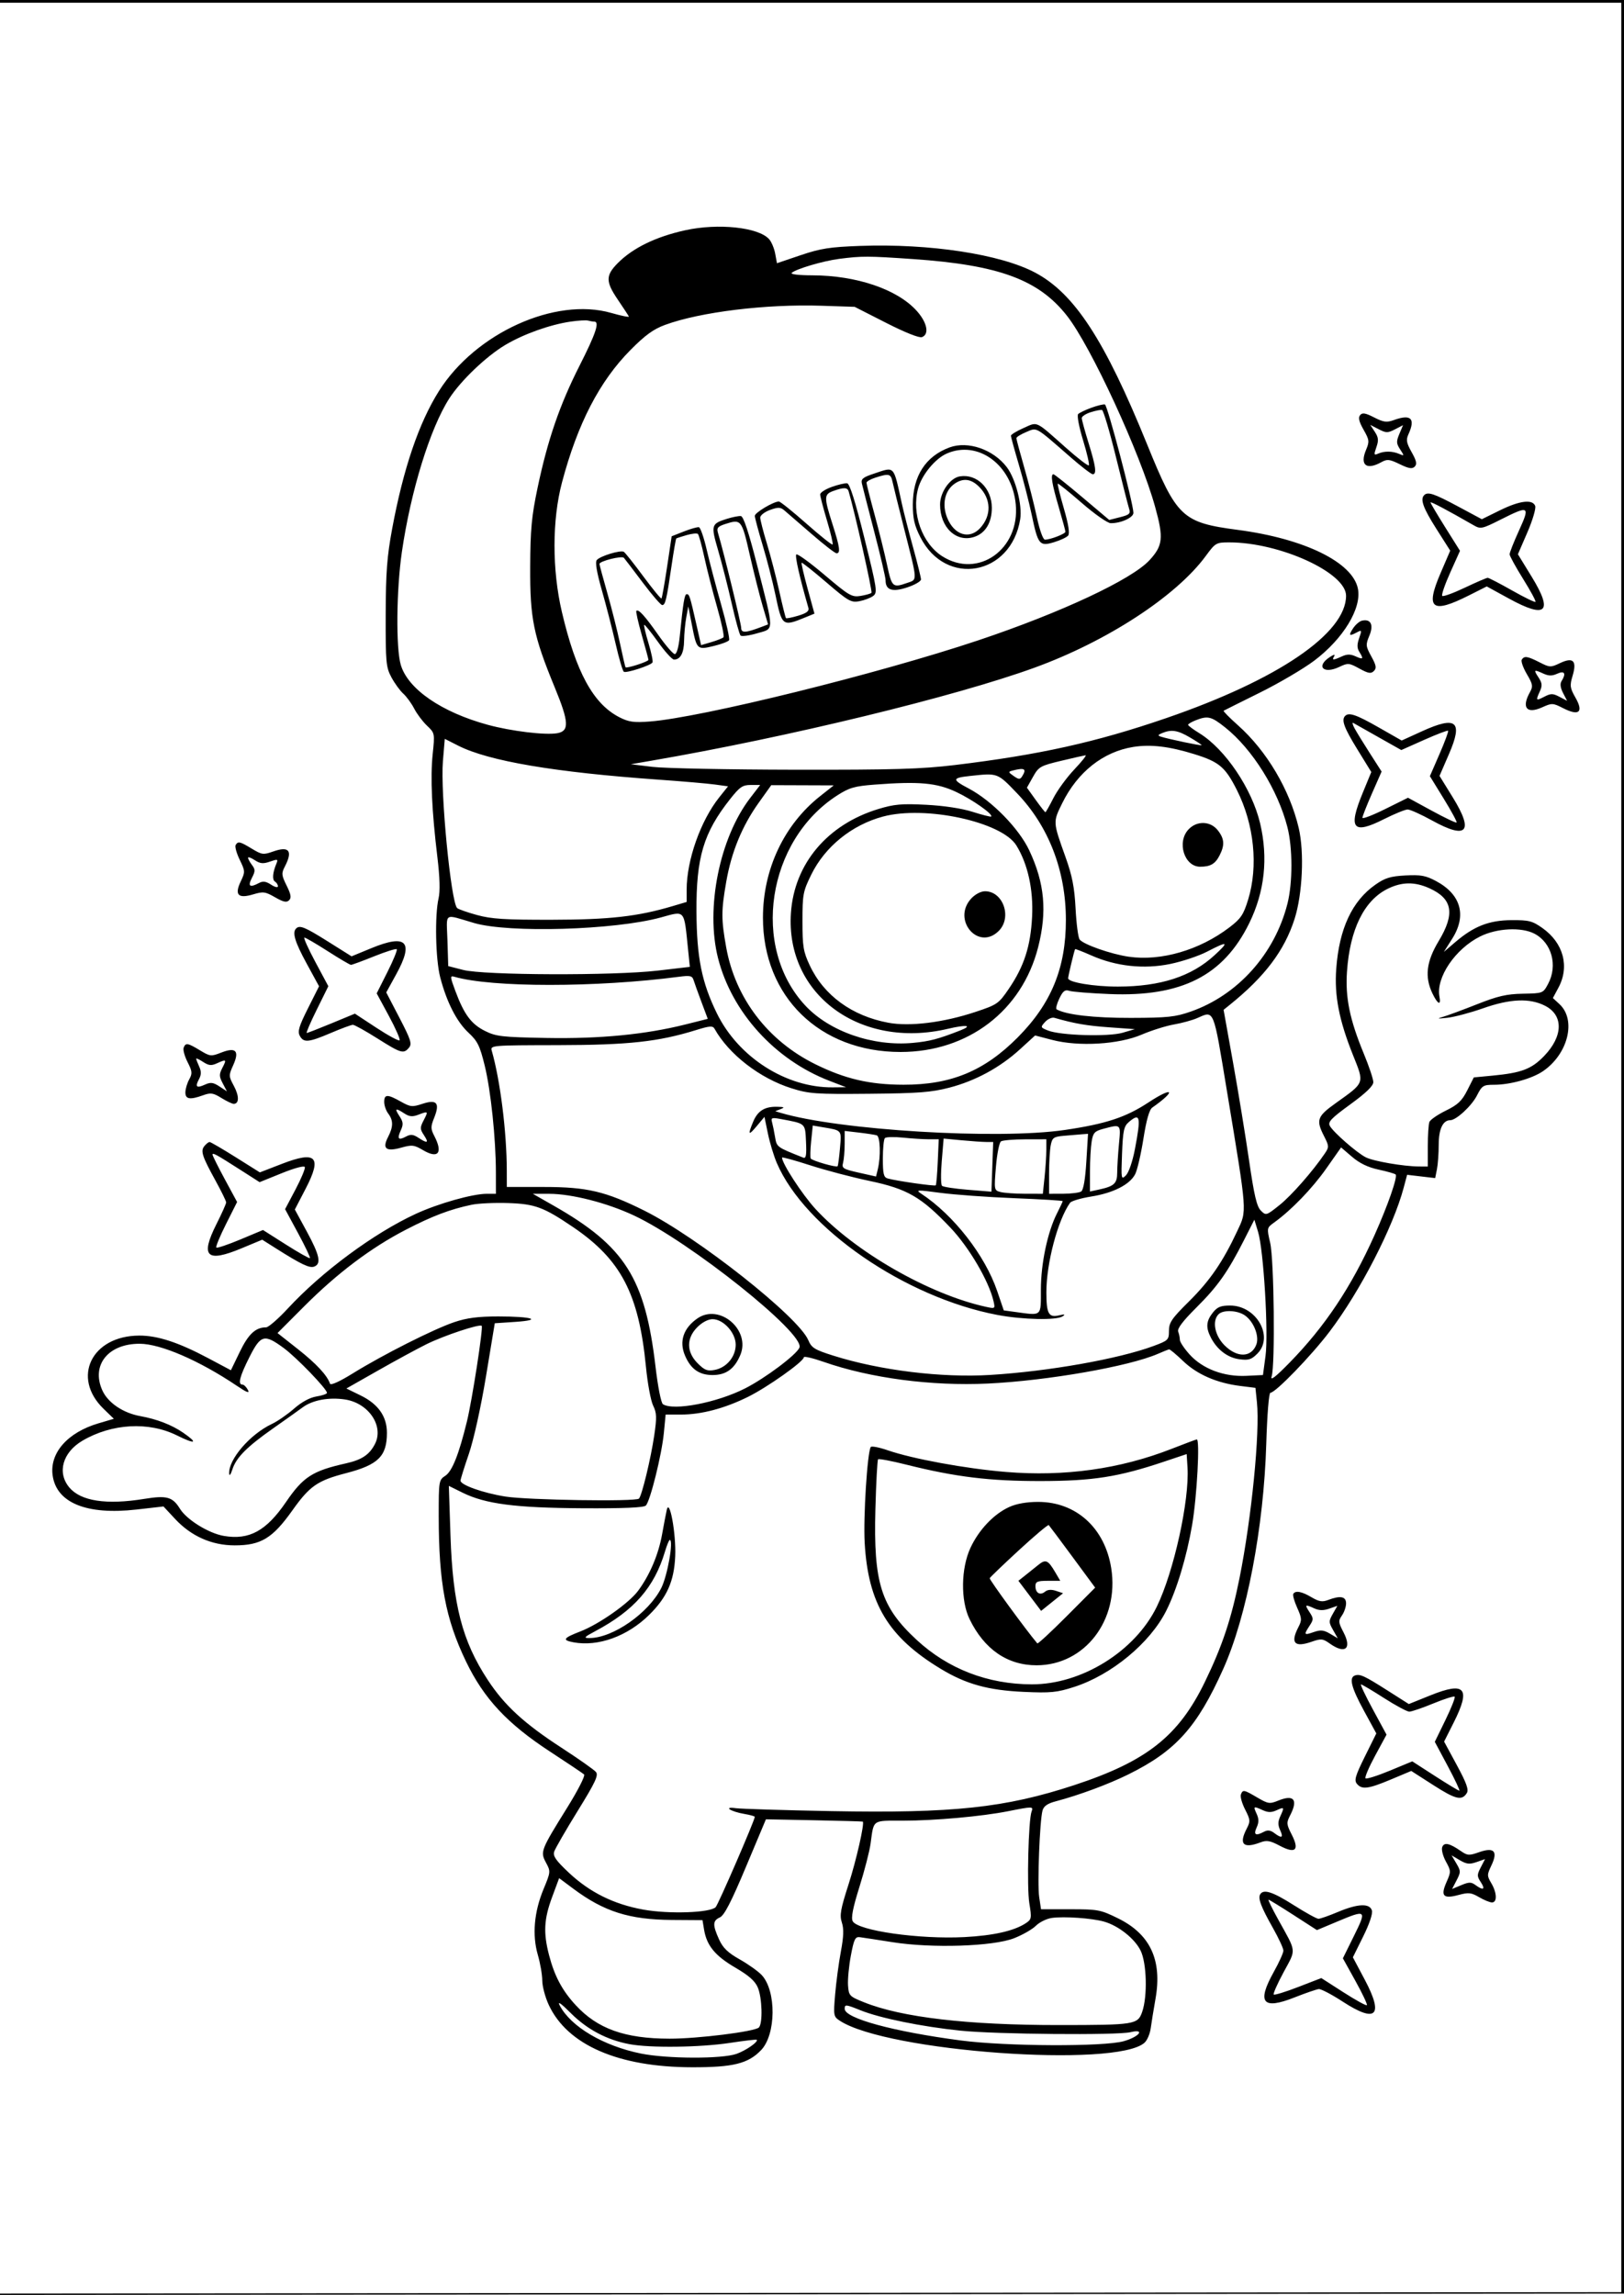 <svg xmlns="http://www.w3.org/2000/svg" width="596" height="842" viewBox="0 0 596 842" version="1.1">
	<path d="M 0 421.002 L 0 842.003 298.250 841.752 L 596.500 841.500 596.751 420.750 L 597.002 0 298.501 0 L 0 0 0 421.002 M -0 421.250 L -0 841.500 297.500 841.247 L 595 840.993 595 420.997 L 595 1 297.500 1 L 0 1 -0 421.250 M 251.500 84.476 C 240.710 86.845, 232.265 90.952, 226.730 96.524 C 222.256 101.028, 222.239 103.296, 226.632 109.786 C 228.760 112.929, 230.632 115.782, 230.793 116.128 C 230.953 116.473, 228.028 115.880, 224.293 114.810 C 203.772 108.936, 174.541 122.177, 161.121 143.426 C 153.732 155.126, 148.025 171.905, 143.920 194 C 142.029 204.179, 141.589 210.028, 141.549 225.500 C 141.504 243.066, 141.662 244.802, 143.644 248.500 C 144.823 250.700, 146.783 253.400, 148 254.500 C 149.217 255.600, 151.024 258.075, 152.015 260 C 153.006 261.925, 155.117 264.735, 156.706 266.244 C 159.575 268.967, 159.590 269.044, 158.789 276.744 C 157.906 285.233, 158.469 297.465, 160.530 314.584 C 161.412 321.909, 161.556 326.995, 160.956 329.584 C 159.511 335.814, 159.841 351.967, 161.547 358.540 C 163.907 367.632, 167.580 374.841, 171.902 378.862 C 175.275 382, 176.099 383.669, 177.894 391 C 180.138 400.166, 181.978 417.788, 181.991 430.250 L 182 438 178.660 438 C 173.416 438, 160.823 441.559, 152.562 445.376 C 137.191 452.478, 118.170 466.538, 105.673 480.036 C 102.127 483.866, 98.521 487, 97.660 487 C 93.803 487, 91.170 489.448, 88.018 495.963 L 84.739 502.741 76.518 498.368 C 65.516 492.515, 57.841 489.995, 51.093 490.022 C 33.621 490.091, 26.164 505.398, 38.005 516.889 L 41.781 520.553 36.114 522.224 C 24.839 525.547, 18.207 533.049, 19.305 541.238 C 20.666 551.384, 31.756 555.929, 50.070 553.847 L 59.996 552.718 64.257 557.293 C 70.169 563.642, 77.680 566.978, 86.093 566.990 C 95.733 567.005, 100.012 564.417, 107.294 554.167 C 113.674 545.187, 116.518 543.216, 127.016 540.496 C 138.808 537.440, 142 534.288, 142 525.698 C 142 519.667, 138.802 515.135, 132.311 511.968 L 127.122 509.436 138.811 502.798 C 145.240 499.146, 153.200 494.825, 156.500 493.194 C 162.958 490.003, 176 485.666, 176.783 486.449 C 177.395 487.061, 173.295 513.602, 171.368 521.500 C 168.427 533.555, 165.944 539.807, 163.445 541.444 C 161.055 543.010, 161 543.344, 161.008 556.273 C 161.022 580.791, 163.490 593.935, 171.017 609.577 C 177.580 623.214, 186.160 632.412, 201.905 642.689 C 208.282 646.851, 213.891 650.613, 214.369 651.047 C 214.847 651.482, 212.066 656.937, 208.189 663.169 C 198.414 678.885, 198.218 679.392, 200.381 683.409 C 202.111 686.621, 202.094 686.806, 199.485 693.092 C 196.006 701.475, 195.265 709.960, 197.377 717.226 C 198.270 720.296, 199.004 724.539, 199.010 726.654 C 199.015 728.769, 200.084 732.787, 201.386 735.581 C 208.242 750.307, 226.909 758.430, 254 758.477 C 269.091 758.503, 274.576 757.139, 279.327 752.180 C 284.821 746.446, 284.959 730.485, 279.564 724.664 C 278.282 723.281, 274.651 720.691, 271.494 718.910 C 267.115 716.439, 265.315 714.702, 263.899 711.585 C 261.477 706.251, 261.534 704.684, 264.195 703.487 C 265.804 702.763, 268.349 697.834, 273.739 685 L 281.089 667.500 298.794 667.847 C 308.532 668.038, 316.566 668.263, 316.648 668.347 C 317.323 669.048, 314.252 682.558, 311.416 691.360 C 308.473 700.494, 308.082 702.719, 308.957 705.368 C 309.718 707.674, 309.620 710.524, 308.594 716.009 C 307.823 720.129, 306.880 727.174, 306.499 731.664 C 305.832 739.537, 305.892 739.883, 308.207 741.400 C 325.534 752.753, 409.706 758.816, 420.049 749.456 C 421.013 748.583, 422.028 746.211, 422.304 744.184 C 422.580 742.158, 423.376 737.259, 424.073 733.299 C 426.562 719.151, 422.131 709.651, 410.332 703.843 C 403.910 700.681, 402.960 700.500, 392.795 700.500 L 382.048 700.500 381.379 696.043 C 380.666 691.286, 381.564 668, 382.605 664.258 C 383.046 662.676, 384.447 661.694, 387.365 660.925 C 395.949 658.662, 406.762 654.656, 414.150 651.001 C 431.500 642.417, 439.348 633.688, 448.924 612.328 C 457.552 593.083, 463.782 560.498, 464.713 529.750 C 465.042 518.873, 465.682 511, 466.237 511 C 468.105 511, 481.289 497.368, 487.999 488.500 C 499.224 473.665, 511.283 450.238, 515.144 435.765 L 516.407 431.030 521.554 431.635 L 526.702 432.240 527.351 428.995 C 527.708 427.210, 528 423.138, 528 419.946 C 528 414.261, 529.541 411, 532.227 411 C 534.418 411, 540.075 405.773, 542.030 401.942 C 543.896 398.284, 544.348 398, 548.302 398 C 554.206 398, 562.269 395.759, 566.299 392.997 C 575.493 386.697, 578.564 374.207, 572.337 368.437 L 569.900 366.178 571.950 362.354 C 576.096 354.619, 573.778 345.970, 566.100 340.528 C 562.363 337.879, 561.123 337.560, 554.703 337.600 C 546.467 337.652, 540.888 339.836, 534.054 345.686 L 529.880 349.258 532.940 344.433 C 538.356 335.893, 536.185 328.149, 527 323.248 C 523.244 321.243, 521.391 320.905, 515.793 321.203 C 510.303 321.496, 508.307 322.105, 504.793 324.562 C 496.208 330.564, 491.467 340.738, 490.392 355.468 C 489.674 365.300, 491.422 374.309, 496.525 387.062 C 500.766 397.663, 500.994 397.024, 490.250 404.706 C 483.346 409.643, 482.896 410.916, 485.946 416.894 C 487.758 420.445, 487.780 420.875, 486.275 423.104 C 481.859 429.646, 473.979 438.627, 469.568 442.146 C 464.703 446.029, 464.611 446.056, 462.714 444.158 C 461.226 442.670, 460.254 438.533, 458.418 425.868 C 457.113 416.865, 454.472 400.725, 452.549 390 L 449.052 370.500 451.276 368.710 C 464.190 358.314, 471.397 348.764, 475.112 337.123 C 478.016 328.022, 478.710 312.669, 476.619 303.770 C 473.333 289.784, 464.894 275.522, 454.336 266.112 C 451.201 263.317, 448.830 260.912, 449.068 260.766 C 449.306 260.619, 455.265 257.644, 462.311 254.154 C 469.357 250.664, 478.346 245.384, 482.286 242.420 C 492.972 234.380, 499.784 223.169, 498.347 215.984 C 496.407 206.287, 478.750 197.641, 454.304 194.419 C 433.864 191.725, 431.875 189.854, 421.008 163.091 C 405.447 124.768, 394.349 107.729, 379.953 100.055 C 367.223 93.271, 341.205 89.296, 315.601 90.224 C 304.538 90.625, 301.150 91.156, 293.821 93.636 L 285.142 96.573 284.487 93.036 C 284.126 91.091, 283.120 88.708, 282.251 87.740 C 278.344 83.386, 263.597 81.821, 251.500 84.476 M 307.978 94.975 C 302.071 95.738, 292.115 98.678, 290.550 100.123 C 289.999 100.632, 293.150 101.007, 298.050 101.017 C 314.301 101.051, 329.264 106.122, 336.392 114.013 C 340.261 118.295, 341.142 122.625, 338.362 123.691 C 337.370 124.072, 332.174 122.005, 325.189 118.450 L 313.656 112.579 301.578 112.178 C 281.195 111.501, 257.072 114.444, 244.092 119.192 C 239.840 120.747, 236.802 122.948, 231.417 128.376 C 220.038 139.843, 211.974 155.422, 206.249 177 C 202.603 190.740, 202.585 209.065, 206.202 224.500 C 211.394 246.654, 217.746 258.279, 227.333 263.170 C 230.739 264.907, 232.602 265.167, 238.462 264.720 C 257.286 263.285, 322.262 247.234, 359 234.944 C 389.319 224.801, 415.310 212.642, 421.857 205.539 C 426.783 200.195, 427.084 197.370, 423.934 186.003 C 418.460 166.252, 400.372 127.051, 391.555 115.833 C 381.159 102.606, 366.571 97.232, 335.170 95.060 C 318.537 93.910, 316.285 93.903, 307.978 94.975 M 209.381 118.003 C 201.825 119.105, 192.033 122.611, 185.375 126.598 C 178.384 130.784, 169.080 139.680, 164.895 146.179 C 157.856 157.112, 150.756 180.084, 147.488 202.500 C 145.461 216.403, 145.261 237.893, 147.101 244 C 149.769 252.856, 162.075 261.314, 179 265.927 C 187.605 268.272, 200.108 269.787, 204.500 269.017 C 208.992 268.229, 208.814 264.894, 203.604 252.252 C 195.765 233.232, 194.492 226.988, 194.580 208 C 194.644 194.218, 195.091 189.435, 197.291 178.964 C 200.979 161.410, 205.417 148.507, 212.718 134.116 C 218.688 122.347, 220.135 118, 218.082 118 C 217.577 118, 216.564 117.833, 215.832 117.628 C 215.099 117.424, 212.197 117.592, 209.381 118.003 M 400.524 149.600 C 398.337 150.399, 396.158 151.442, 395.681 151.919 C 395.191 152.409, 395.970 156.578, 397.470 161.496 C 398.932 166.287, 399.888 170.445, 399.596 170.738 C 399.303 171.030, 395.562 168.162, 391.282 164.363 C 379.722 154.104, 380.965 154.686, 375.640 157.041 C 373.088 158.170, 371 159.444, 371 159.872 C 371 160.300, 372.320 165.117, 373.933 170.575 C 375.546 176.034, 377.653 184.239, 378.616 188.809 C 380.951 199.893, 381.473 200.538, 386.820 198.936 C 389.132 198.243, 391.463 197.147, 391.999 196.501 C 392.651 195.715, 392.131 192.417, 390.431 186.552 C 389.032 181.727, 388.029 177.637, 388.202 177.464 C 388.376 177.291, 392.338 180.470, 397.009 184.529 C 401.679 188.588, 406.445 191.929, 407.601 191.954 C 411.293 192.035, 416.002 189.893, 415.960 188.152 C 415.870 184.505, 406.432 148.632, 405.500 148.399 C 404.950 148.261, 402.711 148.802, 400.524 149.600 M 400.250 151.252 C 398.462 151.823, 397 152.787, 397 153.395 C 397 154.003, 398.118 158.100, 399.485 162.500 C 402.169 171.140, 402.552 174, 401.026 174 C 400.490 174, 396.827 171.188, 392.886 167.750 C 379.648 156.204, 380.709 156.806, 376.603 158.521 C 374.621 159.349, 373.003 160.358, 373.006 160.763 C 373.010 161.169, 374.304 166, 375.882 171.500 C 377.461 177, 379.548 185.213, 380.521 189.750 C 381.549 194.546, 382.794 198, 383.495 198 C 385.465 198, 391 195.862, 391 195.101 C 391 194.714, 389.884 190.595, 388.521 185.949 C 386.032 177.467, 385.477 174, 386.608 174 C 386.943 174, 391.686 177.772, 397.149 182.383 L 407.082 190.767 411.068 189.755 C 414.513 188.880, 414.960 188.456, 414.368 186.622 C 413.991 185.455, 411.808 176.876, 409.516 167.558 C 407.225 158.240, 404.933 150.526, 404.425 150.416 C 403.916 150.306, 402.038 150.682, 400.250 151.252 M 499.149 152.320 C 498.395 153.229, 498.749 154.721, 500.417 157.657 C 502.546 161.404, 502.619 162, 501.333 165.059 C 498.985 170.644, 501.445 172.621, 506.948 169.574 C 509.096 168.384, 509.922 168.474, 513.698 170.309 C 517.023 171.924, 518.271 172.129, 519.190 171.210 C 520.109 170.291, 519.856 169.088, 518.073 165.915 C 516.160 162.512, 515.956 161.391, 516.883 159.358 C 519.543 153.520, 517.831 151.847, 511.528 154.126 C 508.901 155.076, 507.772 154.924, 504.305 153.156 C 501.051 151.495, 499.978 151.322, 499.149 152.320 M 504.543 158.426 C 505.892 160.484, 506.002 161.557, 505.121 164.083 C 504.147 166.877, 504.214 167.121, 505.767 166.437 C 508.051 165.430, 511.030 165.469, 513.497 166.538 C 515.418 167.371, 515.432 167.308, 513.854 164.900 C 512.428 162.724, 512.390 161.978, 513.559 159.197 L 514.904 155.998 511.952 157.525 C 509.294 158.899, 508.695 158.894, 505.940 157.469 L 502.879 155.886 504.543 158.426 M 348.500 164.154 C 339.685 167.389, 335 174.671, 335 185.136 C 335 190.251, 335.588 192.800, 337.750 197.064 C 347.100 215.503, 371.052 211.214, 374.409 190.500 C 375.238 185.384, 372.725 175.639, 369.479 171.384 C 364.521 164.884, 355.234 161.683, 348.500 164.154 M 347.481 166.394 C 343.197 168.261, 338.280 174.245, 336.939 179.227 C 334.471 188.391, 338.409 199.401, 345.840 204.113 C 358.965 212.437, 374.362 201.530, 372.777 185.032 C 371.385 170.544, 358.962 161.391, 347.481 166.394 M 320.672 173.796 C 316.654 175.130, 315.922 175.744, 316.315 177.450 C 316.574 178.577, 318.634 186.600, 320.893 195.278 C 323.152 203.955, 325 211.888, 325 212.905 C 325 216.530, 327.468 217.337, 332.964 215.512 C 335.734 214.592, 338 213.278, 338 212.593 C 338 211.908, 336.703 206.656, 335.117 200.923 C 333.531 195.191, 331.689 188.025, 331.022 185 C 327.805 170.395, 328.533 171.183, 320.672 173.796 M 321.250 175.247 C 319.462 175.820, 318 176.660, 318 177.113 C 318 177.567, 319.324 182.789, 320.942 188.719 C 322.560 194.648, 324.630 202.988, 325.542 207.250 C 327.300 215.464, 327.600 215.733, 332.945 213.869 C 336.756 212.541, 336.831 213.754, 331.687 193.500 C 329.731 185.800, 327.868 178.262, 327.546 176.750 C 326.918 173.795, 326.263 173.639, 321.250 175.247 M 352.284 174.775 C 348.665 175.355, 345 180.563, 345 185.126 C 345 193.542, 350.963 199.158, 357.579 196.974 C 361.666 195.625, 364.002 191.740, 363.996 186.300 C 363.989 179.176, 358.504 173.779, 352.284 174.775 M 350.299 177.503 C 346.732 180.002, 345.630 185.034, 347.581 189.912 C 350.136 196.297, 355.753 198.074, 359.711 193.750 C 363.950 189.119, 363.786 183.058, 359.300 178.573 C 356.385 175.658, 353.435 175.307, 350.299 177.503 M 305.250 178.651 C 302.913 179.485, 301 180.725, 301 181.407 C 301 182.089, 302.124 186.403, 303.498 190.993 C 304.872 195.582, 305.798 199.535, 305.556 199.777 C 305.314 200.019, 300.987 196.568, 295.940 192.108 C 290.893 187.649, 286.348 184, 285.842 184 C 283.878 184, 277.001 188.105, 277.011 189.270 C 277.018 189.947, 278.309 194.775, 279.880 200 C 281.452 205.225, 283.542 213.325, 284.524 218 C 287.029 229.919, 287.096 229.970, 295.700 226.452 L 298.899 225.144 296.386 215.970 C 295.003 210.924, 294.016 206.651, 294.192 206.475 C 294.368 206.299, 298.461 209.542, 303.287 213.683 C 311.314 220.570, 312.342 221.158, 315.357 220.593 C 317.170 220.253, 319.448 219.393, 320.420 218.682 C 322.086 217.464, 321.903 216.243, 317.237 197.445 C 313.886 183.943, 311.837 177.441, 310.893 177.317 C 310.127 177.217, 307.587 177.817, 305.250 178.651 M 305.750 180.162 C 302.388 181.390, 302.368 182.440, 305.513 192.288 C 308.219 200.763, 308.531 203, 307.006 203 C 306.460 203, 302.297 199.771, 297.756 195.825 C 293.215 191.879, 288.745 188.014, 287.821 187.235 C 286.416 186.049, 285.562 186.029, 282.571 187.110 C 280.607 187.821, 279 189.076, 279 189.899 C 279 190.723, 280.102 195.020, 281.449 199.448 C 282.796 203.877, 284.843 211.760, 286 216.967 C 287.156 222.175, 288.260 226.593, 288.453 226.787 C 288.647 226.980, 290.680 226.577, 292.972 225.890 C 295.975 224.990, 297.013 224.203, 296.688 223.071 C 293.463 211.857, 291.681 203.986, 292.240 203.427 C 292.619 203.047, 297.302 206.442, 302.646 210.970 C 311.605 218.562, 312.630 219.159, 315.805 218.644 C 317.699 218.337, 319.508 217.825, 319.826 217.507 C 320.268 217.065, 313.587 187.391, 311.439 180.250 C 311 178.792, 309.561 178.770, 305.750 180.162 M 522.667 181.667 C 521.135 183.198, 522.282 186.378, 527.111 193.984 L 532.222 202.035 528.612 210.438 C 523.035 223.421, 525.482 225.307, 539.043 218.478 L 545.635 215.159 553.833 219.647 C 567.491 227.123, 570.091 224.600, 562.121 211.603 L 557.065 203.359 560.548 195.302 C 562.464 190.871, 563.751 186.515, 563.409 185.623 C 562.432 183.078, 557.706 183.671, 550.433 187.250 L 543.827 190.500 534.967 185.750 C 526.272 181.088, 523.999 180.334, 522.667 181.667 M 525 184.351 C 525 184.639, 527.433 188.749, 530.406 193.485 L 535.813 202.096 532.238 210.046 C 530.271 214.418, 528.946 218.280, 529.294 218.627 C 529.641 218.974, 533.363 217.625, 537.566 215.629 C 541.769 213.633, 545.552 212, 545.973 212 C 546.394 212, 550.414 214.083, 554.907 216.628 C 559.401 219.174, 563.273 221.061, 563.513 220.821 C 563.752 220.581, 561.720 216.811, 558.996 212.442 C 556.272 208.074, 554.034 203.994, 554.022 203.375 C 554.010 202.756, 555.564 198.819, 557.475 194.625 C 561.593 185.588, 561.207 185.360, 550.738 190.632 C 543.968 194.041, 543.366 194.173, 540.928 192.774 C 531.002 187.077, 525 183.903, 525 184.351 M 266.792 190.352 C 260.959 192.184, 260.834 192.635, 263.574 202.005 C 264.941 206.677, 267.179 215.436, 268.548 221.469 C 269.918 227.502, 271.372 232.772, 271.780 233.180 C 272.188 233.588, 274.923 233.217, 277.858 232.357 C 284.245 230.485, 284.252 232.422, 277.763 207 C 274.754 195.210, 272.840 189.449, 271.898 189.344 C 271.129 189.258, 268.831 189.712, 266.792 190.352 M 266.177 192.257 C 263.458 193.136, 262.966 193.711, 263.470 195.416 C 265.676 202.873, 272 228.746, 272 230.313 C 272 232.309, 273.581 232.250, 279.399 230.039 L 281.885 229.093 279.882 222.297 C 278.781 218.558, 276.649 210.102, 275.144 203.505 C 272.207 190.623, 272.007 190.372, 266.177 192.257 M 251 194.989 L 246.500 196.759 244.817 207.979 C 243.891 214.150, 242.964 219.369, 242.756 219.577 C 242.548 219.785, 239.555 216.143, 236.104 211.484 C 232.654 206.825, 229.428 202.764, 228.936 202.460 C 227.744 201.724, 220.232 204.015, 219.009 205.489 C 218.368 206.262, 219.002 210.010, 220.895 216.633 C 222.464 222.122, 224.740 230.971, 225.954 236.297 C 227.167 241.623, 228.518 246.202, 228.955 246.472 C 229.884 247.046, 238.781 244.164, 239.457 243.070 C 239.709 242.662, 239.049 239.464, 237.990 235.965 C 236.930 232.466, 236.220 229.447, 236.411 229.256 C 236.602 229.064, 238.861 231.854, 241.430 235.454 C 243.999 239.054, 246.663 242, 247.351 242 C 249.715 242, 251 239.590, 251.058 235.050 C 251.089 232.548, 251.451 228.700, 251.861 226.500 L 252.606 222.500 253.882 229.069 C 255.697 238.414, 255.777 238.493, 261.890 237.026 C 264.704 236.351, 267.258 235.392, 267.565 234.894 C 267.873 234.397, 266.556 228.479, 264.638 221.745 C 262.721 215.010, 260.330 205.933, 259.326 201.573 C 258.322 197.214, 257.050 193.551, 256.500 193.433 C 255.950 193.315, 253.475 194.016, 251 194.989 M 252 196.325 C 250.075 196.883, 248.362 197.439, 248.192 197.561 C 248.023 197.682, 247.237 202.218, 246.445 207.641 C 244.619 220.144, 244.177 222, 243.026 222 C 242.511 222, 239.301 218.287, 235.891 213.750 C 232.482 209.213, 229.367 205.128, 228.969 204.673 C 228.218 203.814, 220 205.864, 220 206.910 C 220 207.237, 221.294 212.032, 222.876 217.566 C 224.458 223.100, 226.554 231.424, 227.535 236.064 C 228.516 240.704, 229.428 244.644, 229.562 244.819 C 229.960 245.342, 238.002 242.735, 237.976 242.092 C 237.962 241.766, 236.863 237.686, 235.534 233.025 C 234.204 228.364, 233.304 224.363, 233.534 224.133 C 234.304 223.362, 236.641 225.926, 241.588 232.971 C 244.289 236.819, 247.018 239.975, 247.652 239.984 C 248.334 239.993, 249.062 237.449, 249.436 233.750 C 250.741 220.855, 251.210 218, 252.026 218 C 252.983 218, 253.200 218.679, 255.568 229.101 L 257.295 236.702 261.081 235.584 C 263.164 234.969, 265.157 234.177, 265.510 233.823 C 265.864 233.469, 264.822 228.527, 263.195 222.840 C 261.568 217.153, 259.455 208.900, 258.499 204.500 C 257.543 200.100, 256.477 196.232, 256.130 195.905 C 255.784 195.579, 253.925 195.767, 252 196.325 M 442.515 203.980 C 431.701 218.711, 406.396 235.230, 379.780 244.930 C 350.716 255.524, 289.018 270.503, 239 279.110 L 231.500 280.401 239.500 281.367 C 243.900 281.898, 267.300 282.367, 291.500 282.410 C 328.043 282.474, 338.036 282.181, 350.462 280.684 C 381.314 276.967, 402.202 272.334, 427.895 263.511 C 468.977 249.402, 494 232.389, 494 218.567 C 494 210.107, 469.663 199, 451.127 199 C 446.338 199, 446.047 199.168, 442.515 203.980 M 499.827 227.726 C 498.906 227.941, 497.433 229.216, 496.554 230.559 C 494.809 233.221, 495.130 233.536, 498.017 231.991 C 499.769 231.053, 499.825 231.205, 498.802 234.138 C 497.990 236.467, 498.003 237.775, 498.851 239.133 C 500.521 241.807, 500.294 242.091, 497.500 240.818 C 495.622 239.963, 494.366 239.968, 492.453 240.839 C 489.213 242.316, 488.698 242.299, 489.648 240.750 C 490.107 240.002, 489.449 240.137, 488.012 241.086 C 482.820 244.512, 485.701 247.467, 491.526 244.689 C 494.694 243.178, 495.081 243.210, 498.887 245.295 C 502.176 247.097, 503.139 247.261, 504.200 246.200 C 505.261 245.139, 505.094 244.170, 503.276 240.852 C 501.198 237.058, 501.152 236.571, 502.555 233.213 C 504.210 229.253, 503.074 226.968, 499.827 227.726 M 558.482 242.030 C 558.131 242.596, 558.963 244.968, 560.330 247.301 C 562.561 251.107, 562.675 251.796, 561.443 254.021 C 558.321 259.662, 560.295 262.072, 565.950 259.523 C 569.573 257.889, 569.886 257.901, 573.676 259.835 C 579.485 262.798, 581.232 261.324, 578.213 256.006 C 576.156 252.380, 576.047 251.574, 577.131 247.956 C 578.791 242.416, 577.355 240.984, 572.473 243.311 C 569.083 244.928, 568.752 244.914, 565.003 243.001 C 560.561 240.735, 559.389 240.561, 558.482 242.030 M 564.619 248.541 C 565.965 250.595, 566.065 251.562, 565.142 253.588 C 563.543 257.097, 563.650 257.232, 566.762 255.623 C 569.163 254.381, 569.889 254.386, 572.320 255.660 L 575.116 257.125 573.631 254.253 C 572.668 252.390, 572.466 250.876, 573.058 249.941 C 574.856 247.099, 574.206 245.949, 571.500 247.182 C 569.622 248.037, 568.366 248.032, 566.453 247.161 C 562.896 245.540, 562.733 245.663, 564.619 248.541 M 493.667 262.667 C 492.200 264.134, 493.226 266.951, 498.130 274.919 L 503.259 283.254 500.122 290.877 C 494.669 304.124, 496.439 306.322, 507.908 300.546 C 511.781 298.596, 515.693 297, 516.602 297 C 517.510 297, 521.571 298.831, 525.626 301.070 C 538.391 308.116, 540.977 305.212, 533.181 292.586 L 528.295 284.672 531.773 276.646 C 536.993 264.600, 534.534 262.529, 521.866 268.301 L 514.410 271.699 505.955 266.879 C 497.756 262.204, 495.055 261.278, 493.667 262.667 M 438.750 264.299 C 437.238 264.897, 436.012 265.637, 436.027 265.943 C 436.042 266.249, 437.892 267.625, 440.138 269 C 449.628 274.810, 459.468 289.401, 462.463 302.103 C 465.460 314.819, 464.114 327.194, 458.486 338.670 C 449.013 357.987, 433.637 365.792, 407.180 364.716 C 400.206 364.433, 393.584 363.903, 392.464 363.540 C 390.827 363.008, 390.099 363.570, 388.748 366.402 C 387.824 368.339, 387.391 370.107, 387.784 370.330 C 391.315 372.333, 401.418 373.495, 415 373.461 C 428.492 373.428, 431.342 373.128, 437 371.147 C 454.285 365.096, 467.821 349.990, 472.491 331.540 C 474.431 323.876, 474.421 311.058, 472.468 303.460 C 468.956 289.790, 459.636 274.861, 449.654 266.914 C 444.509 262.817, 443.260 262.517, 438.750 264.299 M 497.068 267.129 C 497.765 268.433, 500.294 272.556, 502.688 276.292 L 507.041 283.084 503.520 291.090 C 501.584 295.494, 500 299.522, 500 300.041 C 500 300.560, 503.764 299.119, 508.364 296.837 L 516.727 292.689 525.438 297.437 C 530.228 300.049, 534.333 302.001, 534.558 301.775 C 534.784 301.550, 532.671 297.632, 529.863 293.070 L 524.759 284.775 528.298 276.639 C 530.245 272.165, 531.661 268.327, 531.445 268.111 C 531.229 267.895, 527.277 269.401, 522.663 271.456 L 514.273 275.195 505.887 270.468 C 501.274 267.868, 497.118 265.520, 496.650 265.250 C 496.183 264.980, 496.371 265.825, 497.068 267.129 M 426.500 268.963 C 424.928 269.609, 424.821 269.888, 426 270.267 C 428.858 271.185, 441 273.726, 441 273.406 C 441 273.229, 439.048 271.940, 436.662 270.542 C 432.169 267.909, 429.915 267.559, 426.500 268.963 M 162.543 279.326 C 161.590 290.765, 165.480 330.880, 167.763 333.163 C 168.178 333.578, 171.439 334.724, 175.009 335.709 C 180.322 337.175, 185.312 337.493, 202.500 337.461 C 223.762 337.422, 234.004 336.267, 246.813 332.463 L 252 330.923 252 326.409 C 252 315.585, 257.123 301.097, 263.991 292.500 L 267.187 288.500 262.343 287.836 C 259.680 287.471, 250.455 286.674, 241.845 286.065 C 203.539 283.356, 179.364 279.258, 168.143 273.573 L 163.230 271.083 162.543 279.326 M 415.871 274.057 C 404.843 275.826, 395.460 283.258, 389.841 294.672 C 386.400 301.661, 386.387 301.440, 391.022 314.407 C 393.510 321.366, 394.322 325.521, 394.735 333.407 C 395.025 338.958, 395.695 344.046, 396.223 344.712 C 397.680 346.553, 407.787 350.090, 414.252 351.021 C 426.106 352.727, 440.248 348.601, 451.217 340.236 C 455.366 337.072, 456.343 335.628, 458.030 330.166 C 461.847 317.810, 460.286 302.452, 453.936 289.872 C 449.668 281.419, 447.443 279.537, 438.380 276.718 C 429.121 273.838, 422.275 273.029, 415.871 274.057 M 389.413 279.145 C 381.780 280.968, 381.200 281.300, 379.099 285.037 L 376.874 288.997 380.106 293.499 C 381.884 295.974, 383.480 298, 383.653 298 C 383.825 298, 385.145 295.675, 386.585 292.833 C 388.025 289.991, 391.473 285.266, 394.247 282.333 C 397.021 279.400, 398.887 277.048, 398.395 277.107 C 397.903 277.165, 393.861 278.083, 389.413 279.145 M 371.658 282.707 C 369.952 283.147, 369.978 283.297, 372.016 284.724 C 373.871 286.023, 374.356 286.048, 375.094 284.883 C 376.865 282.086, 376.055 281.573, 371.658 282.707 M 356 284.699 C 349.358 285.417, 349.294 286.013, 355.504 289.291 C 363.978 293.764, 373.948 303.949, 377.734 312 C 383.391 324.033, 384.341 334.436, 380.982 347.572 C 375.013 370.910, 355.213 385.970, 330.500 385.970 C 300.820 385.970, 280 365.651, 280 336.684 C 280 318.968, 287.710 302.599, 301.004 292.091 L 305.982 288.156 294.515 288.115 L 283.048 288.074 278.414 294.569 C 272.343 303.076, 268.430 312.591, 266.536 323.455 C 264.669 334.158, 264.664 337.223, 266.495 347.499 C 269.824 366.187, 281.750 381.841, 299.232 390.470 C 310.171 395.869, 319.158 397.959, 331.540 397.983 C 349.042 398.016, 361.250 392.959, 373.530 380.589 C 385.833 368.196, 391.187 355.124, 391.176 337.505 C 391.166 319.463, 384.852 303.120, 373.215 291.013 C 365.997 283.503, 366.238 283.591, 356 284.699 M 320.955 287.875 C 313.622 288.436, 311.686 288.993, 307.303 291.805 C 281.459 308.390, 275.509 347.524, 295.571 368.972 C 304.480 378.497, 320.376 383.996, 335.060 382.631 C 341.159 382.064, 344.291 381.241, 352.389 378.074 C 357.186 376.197, 354.698 375.859, 347.895 377.463 C 315.623 385.070, 288.217 364.844, 290.267 334.932 C 291.501 316.926, 303.634 302.510, 322.334 296.830 C 328.180 295.054, 330.898 294.813, 339.876 295.271 C 346.427 295.606, 352.976 296.601, 356.957 297.867 C 360.508 298.996, 363.565 299.768, 363.749 299.584 C 364.556 298.777, 356.949 293.420, 351 290.606 C 343.826 287.212, 337.348 286.623, 320.955 287.875 M 267.943 293.191 C 258.187 305.533, 255.486 314.572, 255.600 334.500 C 255.696 351.319, 257.519 360.403, 263.080 371.773 C 270.979 387.923, 288.521 399.123, 305.644 398.951 L 310.500 398.902 304.368 396.541 C 284.403 388.854, 268.566 371.409, 263.515 351.540 C 258.867 333.254, 264.058 307.445, 275.340 292.750 L 278.987 288 275.517 288 C 272.529 288, 271.476 288.722, 267.943 293.191 M 324.024 299.603 C 312.616 302.669, 302.787 310.622, 297.750 320.862 C 294.708 327.045, 294.500 328.143, 294.500 337.984 C 294.500 347.291, 294.807 349.155, 297.170 354.196 C 302.336 365.217, 312.681 372.760, 326.035 375.244 C 333.895 376.705, 346.230 375.178, 357.919 371.296 C 366.002 368.611, 366.492 368.272, 370.230 362.789 C 375.837 354.566, 378.237 347.129, 378.776 336.313 C 379.271 326.365, 377.196 316.984, 372.997 310.184 C 367.638 301.507, 339.535 295.435, 324.024 299.603 M 436.174 304.314 C 431.803 308.967, 434.630 318, 440.457 318 C 444.188 318, 445.958 316.982, 447.537 313.928 C 449.529 310.077, 449.376 307.748, 446.927 304.635 C 444.218 301.191, 439.248 301.043, 436.174 304.314 M 86.483 310.027 C 86.134 310.592, 86.799 313.018, 87.960 315.418 C 90 319.631, 90.013 319.905, 88.346 323.400 C 85.983 328.355, 87.390 329.799, 92.956 328.131 C 96.576 327.047, 97.372 327.154, 100.942 329.209 C 103.993 330.965, 105.181 331.219, 106.090 330.310 C 107 329.400, 106.791 328.156, 105.188 324.915 C 103.299 321.096, 103.239 320.439, 104.552 317.900 C 107.520 312.160, 106.114 310.343, 100.295 312.396 C 96.636 313.687, 96.117 313.621, 92.439 311.394 C 88.010 308.714, 87.384 308.570, 86.483 310.027 M 91.032 314.727 C 91.049 315.152, 91.705 316.347, 92.489 317.383 C 93.725 319.015, 93.718 319.645, 92.431 322.133 C 90.846 325.198, 91.676 325.779, 95.056 323.970 C 96.494 323.200, 97.613 323.355, 99.490 324.585 C 100.880 325.496, 102 325.759, 102 325.174 C 102 324.593, 101.508 323.814, 100.906 323.442 C 99.826 322.775, 100.049 320.149, 101.472 316.767 C 102.124 315.217, 101.872 315.149, 99.083 316.121 C 96.569 316.997, 95.485 316.893, 93.483 315.581 C 92.117 314.686, 91.014 314.302, 91.032 314.727 M 509.252 326.104 C 500.609 330.382, 495.396 341.006, 494.335 356.500 C 493.685 366.013, 495.345 374.116, 500.497 386.561 C 502.424 391.215, 504 395.929, 504 397.036 C 504 398.410, 501.317 401, 495.554 405.191 C 488.559 410.278, 487.267 411.630, 488.034 413.064 C 489.261 415.357, 497.794 422.835, 501.192 424.596 C 503.967 426.035, 515.010 427.945, 520.750 427.980 L 524 428 524 420.582 C 524 416.502, 524.259 412.488, 524.576 411.662 C 524.893 410.836, 527.605 408.960, 530.603 407.493 C 535.025 405.330, 536.510 403.927, 538.468 400.062 L 540.883 395.298 547.691 394.652 C 558.407 393.635, 562.061 392.247, 566.698 387.433 C 573.702 380.160, 573.838 372.488, 567.024 369.012 C 561.377 366.131, 554.228 366.430, 544.203 369.966 C 539.640 371.575, 533.790 373.129, 531.203 373.418 C 527.561 373.827, 527.177 373.754, 529.500 373.095 C 531.150 372.628, 536.775 370.554, 542 368.486 C 549.700 365.439, 552.901 364.701, 558.893 364.591 C 566.252 364.456, 566.295 364.440, 568.143 360.993 C 571.770 354.231, 569.475 345.848, 563.094 342.549 C 558.306 340.073, 549.314 340.541, 543.207 343.584 C 534.055 348.145, 526.939 358.671, 528.277 365.669 C 528.936 369.115, 527.608 368.499, 525.685 364.466 C 522.785 358.384, 523.460 352.786, 528 345.258 C 534.051 335.226, 533.096 329.764, 524.617 325.914 C 519.218 323.462, 514.472 323.520, 509.252 326.104 M 356.452 329.646 C 349.218 337.452, 359.049 349.042, 366.545 341.545 C 371.492 336.599, 368.161 327, 361.498 327 C 359.978 327, 357.889 328.095, 356.452 329.646 M 242.500 336.616 C 225.591 341.242, 186.815 342.396, 174 338.655 C 162.571 335.319, 163.882 334.456, 164.211 345.102 L 164.500 354.458 170 355.873 C 177.640 357.839, 225.167 358.005, 241.333 356.122 L 253.167 354.743 252.542 348.622 C 250.986 333.374, 251.613 334.123, 242.500 336.616 M 108.667 340.667 C 107.182 342.151, 108.221 345.598, 112.545 353.529 L 117.089 361.867 113.022 369.957 C 109.735 376.494, 109.157 378.425, 110.012 380.023 C 111.423 382.658, 113.215 382.494, 121.471 378.973 C 125.305 377.338, 128.924 376, 129.512 376 C 130.100 376, 134.145 378.250, 138.500 381 C 147.194 386.490, 148.124 386.761, 150.101 384.379 C 151.260 382.982, 150.774 381.465, 146.599 373.438 L 141.751 364.119 145.429 357.427 C 152 345.474, 149.194 342.559, 136.253 347.896 L 129.021 350.878 120.358 345.439 C 111.844 340.093, 109.995 339.339, 108.667 340.667 M 115.721 352.922 L 120.500 361.843 116.257 370.422 C 113.924 375.140, 112.262 379, 112.564 379 C 112.866 379, 116.968 377.404, 121.679 375.454 L 130.245 371.908 138.147 377.096 C 142.493 379.950, 146.316 382.018, 146.642 381.691 C 146.968 381.365, 145.211 377.356, 142.738 372.783 L 138.242 364.467 142.185 356.631 C 144.353 352.321, 145.891 348.558, 145.603 348.269 C 145.314 347.980, 141.572 349.154, 137.289 350.877 C 133.005 352.601, 129.187 354.008, 128.804 354.005 C 128.420 354.002, 124.595 351.750, 120.304 349 C 116.012 346.250, 112.150 344, 111.721 344 C 111.293 344, 113.093 348.015, 115.721 352.922 M 442.964 349.169 C 439.919 350.749, 433.844 352.778, 429.464 353.677 C 419.776 355.666, 409.600 354.567, 400.516 350.549 C 397.313 349.133, 394.630 348.092, 394.554 348.237 C 394.204 348.901, 392 358.129, 392 358.931 C 392 360.413, 401.526 362.001, 410.299 361.983 C 425.956 361.949, 437.253 358.274, 445.754 350.449 C 451.223 345.414, 450.680 345.165, 442.964 349.169 M 167.148 363.679 C 170.339 372.227, 172.961 375.749, 178 378.259 C 182.067 380.284, 184.236 380.531, 200.551 380.827 C 220.158 381.182, 236.846 379.562, 251.536 375.877 L 259.749 373.817 257.442 367.659 C 256.173 364.271, 254.872 360.656, 254.550 359.623 C 254.048 358.011, 253.299 357.834, 249.233 358.367 C 218.794 362.353, 180.497 362.353, 166.737 358.368 C 165.122 357.900, 165.156 358.343, 167.148 363.679 M 439.317 373.557 C 437.566 374.324, 433.741 375.370, 430.817 375.881 C 427.892 376.393, 422.575 378.065, 419 379.597 C 410.574 383.207, 395.905 384.082, 386.188 381.555 L 379.876 379.913 374.368 384.947 C 367.017 391.665, 358.003 396.563, 348.399 399.057 C 341.783 400.775, 337.007 401.140, 319 401.304 C 299.271 401.484, 296.920 401.318, 290.458 399.285 C 278.841 395.629, 267.491 386.848, 262.227 377.441 C 261.586 376.296, 260.463 376.376, 255.479 377.923 C 241.642 382.219, 230.637 383.419, 204.699 383.461 C 180.383 383.499, 179.910 383.539, 180.472 385.500 C 183.590 396.383, 185.964 415.312, 185.990 429.500 L 186.001 435.500 199.751 435.500 C 215.446 435.500, 222.328 437.127, 236.474 444.180 C 256.048 453.940, 293.047 483.165, 296.641 491.705 C 297.824 494.516, 298.944 495.211, 305.774 497.369 C 322.954 502.796, 345.517 505.566, 363.500 504.456 C 384.855 503.138, 410.413 498.613, 423.250 493.877 C 428.748 491.849, 429 491.603, 429 488.261 C 429 485.244, 430.009 483.768, 436.385 477.453 C 444.041 469.871, 448.784 462.960, 454.044 451.719 C 457.680 443.950, 457.823 445.904, 450.273 400.250 C 445.196 369.554, 445.693 370.765, 439.317 373.557 M 383.536 374.960 C 381.785 376.895, 381.815 376.981, 384.618 378.101 C 389.172 379.921, 406.764 380.441, 412 378.911 L 416.500 377.597 407 376.916 C 398.797 376.329, 394.297 375.547, 386.918 373.426 C 386.048 373.176, 384.526 373.867, 383.536 374.960 M 67.399 384.403 C 67.103 385.175, 67.749 387.549, 68.836 389.678 C 70.571 393.080, 70.645 393.850, 69.441 396.025 C 68.687 397.386, 68.055 399.512, 68.035 400.750 C 67.995 403.321, 69.686 403.605, 74.557 401.843 C 77.323 400.843, 78.229 400.978, 81.246 402.843 C 83.166 404.029, 85.197 405, 85.761 405 C 87.785 405, 87.822 402.138, 85.846 398.451 C 83.899 394.819, 83.891 394.569, 85.583 390.815 C 87.961 385.542, 86.568 384.081, 81.179 386.197 C 77.470 387.654, 77.109 387.616, 73.395 385.368 C 68.860 382.623, 68.127 382.505, 67.399 384.403 M 72 388.430 C 72 388.692, 72.496 389.995, 73.103 391.326 C 73.920 393.120, 73.899 394.320, 73.022 395.959 C 71.500 398.803, 72.124 399.356, 75.247 397.933 C 77.298 396.999, 78.254 397.120, 80.517 398.603 L 83.281 400.414 81.738 397.469 C 80.388 394.892, 80.373 394.179, 81.623 391.762 C 83.232 388.650, 83.097 388.543, 79.588 390.142 C 77.562 391.065, 76.595 390.965, 74.541 389.619 C 73.143 388.703, 72 388.168, 72 388.430 M 421.409 404.527 C 413.132 409.968, 405.803 412.372, 390.762 414.582 C 366.160 418.195, 307.988 414.690, 286.500 408.299 L 284.500 407.704 286.500 406.922 C 288.109 406.293, 287.852 406.127, 285.184 406.070 C 280.621 405.974, 278.082 407.560, 276.415 411.548 C 274.353 416.485, 274.659 416.833, 277.776 413.099 L 280.553 409.773 281.819 415.903 C 282.515 419.274, 283.985 424.133, 285.086 426.700 C 295.358 450.663, 332.192 476.027, 366.047 482.449 C 375.316 484.208, 387.760 484.470, 390 482.954 C 391.103 482.208, 390.743 482.116, 388.643 482.605 C 384.851 483.488, 384.034 482.006, 384.015 474.208 C 383.989 463.552, 388.177 447.691, 392.703 441.305 C 393.169 440.648, 396.669 439.612, 400.482 439.003 C 408.567 437.711, 414.620 434.635, 416.596 430.815 C 417.366 429.326, 418.730 423.473, 419.627 417.808 C 420.725 410.872, 421.788 407.136, 422.879 406.369 C 431.908 400.030, 430.650 398.453, 421.409 404.527 M 141 404.309 C 141 405.579, 141.661 407.491, 142.468 408.559 C 144.379 411.085, 144.365 413.394, 142.415 417.165 C 140.193 421.461, 141.652 422.637, 147.257 421.068 C 151.202 419.964, 151.977 420.054, 155.279 422.002 C 160.806 425.263, 162.614 423.022, 159.428 416.860 C 158.021 414.141, 158.013 413.425, 159.348 410.089 C 161.511 404.682, 160.305 403.249, 155.049 404.984 C 151.278 406.228, 150.634 406.162, 147.087 404.169 C 142.182 401.412, 141 401.439, 141 404.309 M 146.619 409.541 C 147.986 411.627, 148.073 412.545, 147.104 414.670 C 145.652 417.857, 146.177 418.511, 148.981 417.010 C 150.691 416.095, 151.628 416.181, 153.532 417.429 C 156.914 419.645, 157.484 419.387, 155.590 416.498 C 154.099 414.222, 154.091 413.725, 155.501 410.998 C 157.238 407.638, 157.194 407.596, 153.430 409.027 C 151.358 409.814, 150.188 409.698, 148.400 408.527 C 145.122 406.378, 144.703 406.617, 146.619 409.541 M 283.326 411.688 C 283.601 412.685, 284.102 415.143, 284.440 417.152 C 285.069 420.892, 285.002 420.843, 294.801 424.736 C 295.804 425.135, 296.033 423.809, 295.801 418.945 C 295.470 412.009, 295.790 412.301, 286.663 410.594 C 283.267 409.959, 282.883 410.085, 283.326 411.688 M 414.190 411.750 C 412.464 413.237, 412.101 414.970, 411.782 423.269 C 411.419 432.685, 411.471 432.973, 413.210 431.235 C 414.252 430.192, 415.645 426.135, 416.507 421.627 C 418.808 409.599, 418.452 408.079, 414.190 411.750 M 297.695 418.663 C 297.372 421.799, 297.296 424.670, 297.528 425.045 C 298.040 425.873, 306.921 428.433, 307.393 427.888 C 307.578 427.675, 307.971 424.704, 308.267 421.286 C 308.855 414.478, 309.105 414.780, 301.892 413.569 L 298.284 412.963 297.695 418.663 M 404.869 414.174 C 401.713 415.016, 401.159 415.623, 400.630 418.821 C 400.296 420.845, 400.017 425.798, 400.011 429.829 L 400 437.159 403.250 436.461 C 408.900 435.248, 409.999 434.232, 410.007 430.215 C 410.011 428.172, 410.301 423.462, 410.652 419.750 C 411.355 412.308, 411.466 412.416, 404.869 414.174 M 309.986 419.716 C 309.979 422.347, 309.712 425.472, 309.393 426.660 C 308.869 428.614, 309.420 428.956, 315.157 430.240 L 321.500 431.660 322.132 429.080 C 323.293 424.336, 323.068 416.958, 321.750 416.549 C 321.063 416.336, 318.137 415.885, 315.250 415.546 L 310 414.931 309.986 419.716 M 390.365 416.727 C 386.663 417.064, 386.165 417.426, 385.615 420.177 C 385.277 421.867, 385 426.569, 385 430.625 L 385 438 390.250 437.985 C 393.137 437.976, 396.077 437.603, 396.781 437.156 C 397.611 436.630, 398.281 432.760, 398.682 426.172 L 399.302 416 396.901 416.175 C 395.580 416.271, 392.639 416.519, 390.365 416.727 M 324.750 417.561 C 324.337 417.986, 324 421.378, 324 425.099 C 324 430.685, 324.305 431.953, 325.750 432.368 C 328.895 433.273, 343.041 435.293, 343.419 434.891 C 343.622 434.676, 343.952 430.788, 344.151 426.250 L 344.515 418 340.904 418 C 338.918 418, 334.640 417.728, 331.397 417.395 C 328.154 417.062, 325.163 417.137, 324.750 417.561 M 345.618 426.033 C 345.237 430.594, 345.280 434.662, 345.713 435.073 C 346.146 435.483, 350.404 436.135, 355.176 436.522 L 363.852 437.224 364.176 428.110 L 364.500 418.995 362 418.991 C 360.625 418.988, 356.532 418.705, 352.905 418.363 L 346.309 417.740 345.618 426.033 M 367.357 418.765 C 366.729 419.169, 365.894 423.373, 365.501 428.106 C 364.799 436.568, 364.827 436.722, 367.144 437.342 C 368.440 437.689, 372.473 437.979, 376.108 437.986 L 382.715 438 383.358 431.853 C 383.711 428.473, 384 423.973, 384 421.853 L 384 418 376.250 418.015 C 371.988 418.024, 367.986 418.361, 367.357 418.765 M 75.040 420.452 C 73.532 422.269, 74.121 424.124, 79.055 433.101 C 81.225 437.048, 83 440.676, 83 441.163 C 83 441.651, 81.399 445.229, 79.442 449.115 C 73.418 461.078, 75.784 463.358, 88.660 457.998 L 96.232 454.845 101.366 458.091 C 110.626 463.946, 113.613 465.362, 115.321 464.707 C 117.984 463.685, 117.320 460.543, 112.603 451.861 L 108.205 443.767 112.170 436.134 C 118.267 424.396, 116.100 422.129, 103.454 427.018 L 95.360 430.147 86.483 424.573 C 81.601 421.508, 77.300 419, 76.925 419 C 76.551 419, 75.703 419.653, 75.040 420.452 M 486.722 428.746 C 481.591 436.044, 473.937 443.975, 467.656 448.500 C 464.891 450.492, 464.885 450.522, 466.149 456 C 467.582 462.212, 468.009 500.932, 466.689 505 C 466.117 506.764, 468.050 505.281, 473.259 499.958 C 486.260 486.672, 495.894 472.223, 504.428 453.209 C 509.335 442.275, 513.031 431.646, 512.181 430.908 C 511.807 430.583, 508.971 429.776, 505.880 429.116 C 502.064 428.300, 498.963 426.804, 496.216 424.453 L 492.172 420.992 486.722 428.746 M 78 423.633 C 78 424.019, 80.029 428.088, 82.508 432.674 L 87.017 441.012 82.945 449.109 C 80.706 453.563, 79.106 457.439, 79.390 457.723 C 79.674 458.007, 83.643 456.675, 88.210 454.763 L 96.514 451.287 104.934 456.633 C 109.565 459.573, 113.527 461.806, 113.739 461.594 C 113.951 461.383, 111.987 457.257, 109.374 452.426 L 104.625 443.643 108.434 436.436 C 110.529 432.472, 112.076 428.766, 111.872 428.199 C 111.654 427.595, 108.142 428.527, 103.387 430.451 L 95.275 433.733 88.387 429.328 C 79.270 423.497, 78 422.800, 78 423.633 M 287 424.715 C 287 426.871, 294.393 438.231, 299.237 443.517 C 313.610 459.203, 341.011 474.932, 361.886 479.481 C 365.210 480.205, 365.260 480.167, 364.610 477.359 C 362.910 470.014, 355.640 457.627, 348.808 450.434 C 338.098 439.160, 332.966 436.194, 319.126 433.284 C 312.732 431.939, 302.887 429.347, 297.250 427.524 C 291.613 425.701, 287 424.437, 287 424.715 M 338.069 437.948 C 349.966 445.778, 361.491 460.550, 365.971 473.707 L 368.379 480.780 372.829 481.390 C 382.474 482.712, 382 483.137, 382 473.160 C 382 463.570, 384.466 451.928, 387.938 445.121 C 389.072 442.898, 390 440.908, 390 440.697 C 390 440.487, 382.012 439.998, 372.250 439.612 C 362.488 439.225, 350.273 438.344, 345.106 437.653 C 336.533 436.506, 335.918 436.532, 338.069 437.948 M 203.201 442.361 C 229.372 457.275, 236.750 468.944, 240.578 501.473 C 241.448 508.870, 242.619 514.774, 243.302 515.208 C 247.230 517.705, 263.068 514.661, 273.409 509.421 C 280.878 505.635, 292.412 496.975, 293.395 494.413 C 295.381 489.237, 253.211 455.593, 232.673 445.968 C 222.745 441.315, 209.838 438.017, 201.524 438.007 L 195.548 438 203.201 442.361 M 173.075 442.025 C 165.123 443.697, 158.659 446.153, 148.853 451.228 C 136.154 457.799, 123.747 467.151, 111.675 479.249 L 101.850 489.096 109.303 494.973 C 116.108 500.338, 120.078 504.608, 121.107 507.667 C 121.348 508.383, 124.592 506.918, 129.500 503.878 C 140.493 497.067, 159.219 487.615, 166.718 485.092 C 171.373 483.526, 175.439 483, 182.887 483 C 195.357 483, 199.379 484.307, 189.041 485 L 181.581 485.500 178.353 505 C 176.470 516.377, 173.850 528.223, 172.063 533.438 C 170.378 538.353, 169 542.766, 169 543.244 C 169 544.836, 177.404 547.811, 185.500 549.086 C 193.800 550.392, 233.331 551.001, 234.493 549.840 C 235.554 548.780, 238.848 535.172, 240.098 526.688 C 241.079 520.022, 241.020 518.408, 239.690 515.688 C 238.833 513.935, 237.651 507.550, 237.063 501.500 C 234.459 474.708, 227.900 462.139, 210.298 450.211 C 199.495 442.890, 196.358 441.728, 186.500 441.397 C 181.550 441.231, 175.509 441.513, 173.075 442.025 M 456.541 455 C 450.589 466.719, 446.904 471.934, 439.058 479.742 C 434.059 484.717, 431.971 487.482, 432.390 488.574 C 432.726 489.448, 433 490.800, 433 491.579 C 433 492.357, 434.610 494.776, 436.578 496.954 C 441.357 502.245, 449.181 505.190, 457.404 504.794 L 463.500 504.500 464.436 497.528 C 465.566 489.107, 463.749 458.706, 461.715 452 L 460.349 447.500 456.541 455 M 445.073 481.635 C 442.642 484.724, 442.471 487.082, 444.405 490.800 C 446.705 495.220, 450.540 498.129, 454.826 498.703 C 458.218 499.158, 459.251 498.840, 461.424 496.667 C 467.618 490.473, 461.133 479, 451.438 479 C 447.991 479, 446.737 479.519, 445.073 481.635 M 447.200 482.200 C 444.761 484.639, 445.794 489.994, 449.400 493.600 C 454.042 498.242, 459.245 498.115, 461.070 493.316 C 462.230 490.264, 460.130 484.905, 456.883 482.631 C 454.153 480.718, 448.915 480.485, 447.200 482.200 M 255.973 483.704 C 250.828 487.250, 249.180 492.127, 251.375 497.312 C 253.482 502.291, 256.594 504.500, 261.500 504.500 C 266.447 504.500, 269.520 502.288, 271.687 497.164 C 275.572 487.981, 264.066 478.126, 255.973 483.704 M 255.923 486.923 C 251.841 491.006, 251.885 496.039, 256.040 500.194 C 258.582 502.736, 259.606 503.133, 262.290 502.618 C 266.662 501.779, 270 497.774, 270 493.367 C 270 488.981, 265.480 484, 261.500 484 C 259.900 484, 257.685 485.161, 255.923 486.923 M 91.513 497.975 C 87.960 505.029, 87.205 508, 88.965 508 C 89.495 508, 90.395 508.869, 90.963 509.931 C 91.729 511.362, 90.658 510.962, 86.834 508.388 C 73.177 499.198, 58.990 493.060, 51.315 493.021 C 39.720 492.963, 33.375 500.852, 37.557 510.127 C 39.606 514.669, 45.156 518.429, 51.500 519.571 C 57.585 520.667, 63.100 522.805, 67.250 525.677 C 72.889 529.579, 71.765 530.038, 64.901 526.636 C 54.554 521.508, 41.051 522.264, 30.280 528.576 C 22.975 532.857, 20.872 540.318, 25.441 545.747 C 29.670 550.773, 39.025 552.198, 52.960 549.937 C 61.212 548.598, 63.332 549.182, 66.024 553.539 C 68.534 557.600, 76.603 562.588, 82.191 563.532 C 91.485 565.102, 97.719 561.693, 104.971 551.074 C 111.272 541.846, 114.676 539.656, 127 536.897 C 132.785 535.601, 135.562 533.748, 137.589 529.828 C 140.997 523.238, 135.298 514.767, 126.576 513.459 C 120.683 512.575, 114.698 513.688, 111.107 516.334 C 109.490 517.525, 104.642 520.975, 100.333 524 C 90.616 530.823, 86.668 534.792, 85.281 539.132 C 84.675 541.027, 84.160 541.692, 84.102 540.651 C 83.816 535.463, 91.775 526.218, 99.775 522.449 C 101.824 521.484, 105.483 518.957, 107.906 516.834 C 110.699 514.387, 113.718 512.749, 116.156 512.359 C 118.270 512.021, 120 511.429, 120 511.043 C 120 509.621, 108.809 498.030, 104.096 494.570 C 96.977 489.344, 95.683 489.695, 91.513 497.975 M 425 496.695 C 414.401 501.333, 384.340 506.590, 362.500 507.624 C 341.823 508.604, 319.322 505.628, 302.250 499.657 C 298.262 498.263, 295 497.509, 295 497.981 C 295 499.522, 281.671 508.970, 274.500 512.512 C 265.920 516.750, 257.401 519, 249.934 519 L 244.287 519 243.632 525.750 C 242.857 533.726, 238.626 550.774, 237.022 552.377 C 236.252 553.148, 228.941 553.460, 213.700 553.372 C 189.092 553.230, 178.124 551.801, 169.716 547.640 L 164.721 545.168 165.322 563.334 C 166.162 588.706, 169.607 602.059, 179.004 616.364 C 185.163 625.740, 192.317 632.311, 206.151 641.300 C 212.393 645.356, 218.046 649.336, 218.713 650.144 C 219.705 651.348, 218.483 653.949, 211.977 664.476 C 207.605 671.549, 203.736 678.255, 203.380 679.378 C 202.870 680.985, 204.018 682.628, 208.782 687.105 C 216.422 694.286, 225.271 698.670, 236.073 700.626 C 245.459 702.325, 260.658 701.810, 262.646 699.726 C 263.634 698.690, 277 667.843, 277 666.598 C 277 666.366, 275.303 665.889, 273.230 665.539 C 268.141 664.679, 265.199 662.744, 270 663.415 C 271.925 663.684, 287.675 664.169, 305 664.493 C 349.777 665.330, 368.866 663.293, 394.199 654.975 C 420.858 646.221, 432.561 636.968, 442.230 617 C 448.604 603.837, 451.898 593.955, 454.896 579 C 459.323 556.918, 462.431 525.575, 461.290 514.516 L 460.741 509.198 455.138 508.498 C 446.546 507.425, 439.330 504.283, 434.227 499.393 C 431.705 496.977, 429.385 495.037, 429.071 495.082 C 428.757 495.126, 426.925 495.852, 425 496.695 M 430 531.566 C 411.069 538.979, 390.664 541.829, 369.198 540.058 C 354.414 538.838, 334.967 535.274, 325.771 532.100 C 322.620 531.012, 319.823 530.477, 319.555 530.911 C 318.298 532.946, 316.797 556.627, 317.331 566.028 C 318.597 588.351, 326.008 600.641, 345.226 612.282 C 354.521 617.913, 362.633 620.163, 375.749 620.749 C 385.625 621.190, 387.876 620.969, 394.199 618.936 C 407.888 614.534, 422.017 602.865, 427.974 591.040 C 431.841 583.363, 435.475 571.337, 437.503 559.500 C 439.278 549.143, 440.425 527.910, 439.198 528.119 C 438.814 528.184, 434.675 529.736, 430 531.566 M 427.110 536.312 C 410.463 541.893, 401.078 543.367, 382 543.395 C 363.197 543.423, 350.642 541.893, 332.631 537.378 C 327.203 536.018, 322.534 535.133, 322.255 535.412 C 321.976 535.691, 321.531 543.925, 321.265 553.709 C 320.532 580.752, 323.303 589.538, 336.387 601.652 C 347.898 612.309, 362.477 617.943, 378.645 617.983 C 396.953 618.027, 416.529 605.876, 424.533 589.500 C 430.776 576.725, 436.566 550.481, 435.807 538.395 L 435.500 533.500 427.110 536.312 M 370.399 552.906 C 364.734 555.479, 359.225 561.280, 356.148 567.914 C 352.659 575.433, 352.509 587.222, 355.814 594.031 C 361.205 605.133, 369.737 611.008, 380.446 610.990 C 398.098 610.962, 410.806 594.445, 407.821 575.410 C 405.504 560.636, 394.946 551.044, 381 551.044 C 376.795 551.044, 373.052 551.701, 370.399 552.906 M 244.695 554 C 244.388 555.375, 243.619 559.382, 242.988 562.904 C 241.650 570.360, 238.496 577.808, 234.220 583.610 C 230.851 588.180, 219.918 595.883, 213 598.560 C 206.686 601.003, 206.200 601.759, 210.432 602.553 C 219.493 604.253, 230.266 600.356, 238.242 592.493 C 244.776 586.052, 247.396 580.160, 247.799 571 C 248.161 562.790, 245.719 549.416, 244.695 554 M 373.966 568.737 C 368.210 574.039, 363.372 578.676, 363.215 579.042 C 363.007 579.529, 376.778 598.374, 380.689 602.955 C 380.903 603.206, 385.766 598.706, 391.497 592.955 L 401.916 582.500 393.626 571.252 C 389.067 565.065, 385.133 559.800, 384.884 559.551 C 384.635 559.302, 379.722 563.436, 373.966 568.737 M 244.047 569.250 C 240.114 582.416, 232.678 590.910, 218.478 598.460 C 214.369 600.646, 214.067 601, 216.314 601 C 224.909 601, 238 591.881, 242.689 582.627 C 244.962 578.141, 247.278 565, 245.795 565 C 245.532 565, 244.745 566.913, 244.047 569.250 M 381 574.205 C 379.625 575.323, 377.431 577.080, 376.124 578.111 L 373.749 579.985 377.917 585.506 L 382.085 591.026 386.115 587.787 L 390.145 584.548 387.539 583.680 C 385.813 583.104, 384.452 583.210, 383.510 583.992 C 381.718 585.479, 380 584.476, 380 581.941 C 380 580.304, 380.713 580, 384.557 580 L 389.113 580 387.307 576.923 C 384.605 572.322, 383.764 571.959, 381 574.205 M 474.627 584.794 C 474.357 585.231, 474.999 587.516, 476.054 589.872 C 477.794 593.757, 477.834 594.421, 476.486 597.028 C 473.488 602.825, 475.064 604.549, 481.356 602.357 C 484.856 601.138, 485.469 601.198, 488.010 603.007 C 493.655 607.026, 496.217 604.947, 493.067 598.904 C 491.161 595.247, 491.108 594.684, 492.485 592.718 C 493.318 591.528, 494 589.530, 494 588.277 C 494 585.723, 491.909 585.324, 487.438 587.024 C 485.275 587.846, 484.071 587.649, 481.316 586.024 C 477.699 583.890, 475.442 583.475, 474.627 584.794 M 480.592 591.500 C 482.101 593.804, 482.103 594.193, 480.615 596.465 C 478.402 599.843, 478.539 600.057, 482.125 598.806 C 484.657 597.924, 485.793 598.037, 488.104 599.402 L 490.957 601.088 489.229 598.044 C 487.614 595.200, 487.609 594.808, 489.155 592.085 L 490.809 589.171 487.827 590.210 C 485.709 590.949, 484.128 590.924, 482.375 590.125 C 478.909 588.546, 478.741 588.675, 480.592 591.500 M 497.250 614.731 C 494.996 615.517, 495.929 619.168, 500.550 627.645 L 505.101 635.992 500.902 644.465 C 497.409 651.514, 496.917 653.195, 497.974 654.469 C 499.810 656.681, 502.125 656.387, 510.483 652.878 L 517.920 649.756 526.005 654.943 C 534.237 660.223, 536.491 660.762, 538.305 657.882 C 539.086 656.641, 538.234 654.247, 534.653 647.624 L 529.982 638.986 533.491 632.018 C 539.868 619.354, 537.742 616.864, 524.953 622.019 L 517.031 625.212 509.265 620.274 C 500.702 614.828, 499.095 614.087, 497.250 614.731 M 503.853 627.219 L 508.852 636.438 504.678 644.138 C 502.383 648.373, 500.788 652.121, 501.133 652.466 C 501.478 652.811, 505.481 651.551, 510.029 649.665 L 518.297 646.236 526.639 651.618 C 531.228 654.578, 535.243 657, 535.563 657 C 535.883 657, 533.989 652.966, 531.355 648.036 L 526.565 639.071 530.472 631.058 C 532.620 626.651, 534.139 622.806, 533.847 622.514 C 533.555 622.222, 530.033 623.337, 526.021 624.991 C 522.008 626.646, 518.044 628, 517.212 628 C 516.380 628, 512.192 625.750, 507.905 623 C 503.618 620.250, 499.828 618, 499.482 618 C 499.137 618, 501.103 622.148, 503.853 627.219 M 455.399 658.403 C 455.103 659.175, 455.802 661.652, 456.953 663.908 C 458.887 667.699, 458.930 668.234, 457.523 670.956 C 454.563 676.679, 456.279 678.365, 462.615 675.956 C 464.864 675.101, 466.134 675.324, 469.648 677.188 C 475.449 680.265, 476.984 678.848, 474.058 673.114 C 472.113 669.301, 472.069 668.767, 473.477 666.044 C 476.462 660.272, 474.866 658.298, 469.105 660.640 C 465.959 661.918, 465.394 661.835, 461.426 659.510 C 456.450 656.593, 456.117 656.532, 455.399 658.403 M 370 664.525 C 360.362 666.439, 343.023 668, 331.394 668 C 319.918 668, 320.724 667.426, 319.490 676.468 C 319.117 679.201, 317.281 686.321, 315.409 692.290 C 313.002 699.966, 312.279 703.653, 312.938 704.885 C 314.801 708.365, 337.389 711.578, 353.935 710.715 C 364.563 710.161, 372.128 708.456, 376.408 705.652 C 378.591 704.222, 378.666 703.816, 377.761 698.319 C 376.805 692.512, 377.419 667.679, 378.594 664.616 C 379.313 662.742, 378.990 662.739, 370 664.525 M 461.182 665.500 C 462.034 667.370, 462.034 668.630, 461.182 670.500 C 459.942 673.221, 460.810 673.707, 463.928 672.039 C 465.188 671.364, 466.287 671.504, 467.612 672.507 C 470.405 674.622, 471.097 674.306, 469.818 671.500 C 468.963 669.622, 468.968 668.366, 469.839 666.453 C 471.420 662.985, 471.358 662.880, 468.500 664.182 C 466.622 665.037, 465.366 665.032, 463.453 664.161 C 459.985 662.580, 459.880 662.642, 461.182 665.500 M 529.286 677.696 C 528.935 678.611, 529.539 680.985, 530.628 682.972 C 532.539 686.462, 532.547 686.721, 530.858 690.543 C 528.605 695.642, 529.659 696.774, 535.255 695.267 C 538.948 694.272, 539.930 694.376, 542.807 696.062 C 544.626 697.128, 546.764 698, 547.557 698 C 549.509 698, 549.380 694.452, 547.301 690.933 C 545.700 688.223, 545.702 687.847, 547.336 684.422 C 549.816 679.221, 548.331 677.619, 542.828 679.561 C 539.153 680.857, 538.551 680.821, 536.144 679.156 C 531.933 676.241, 530.002 675.830, 529.286 677.696 M 534.476 683.690 C 536.117 686.469, 536.123 686.861, 534.573 689.859 L 532.917 693.062 536.274 691.659 C 539.121 690.469, 539.915 690.465, 541.506 691.628 C 544.373 693.725, 545.221 693.267, 543.458 690.576 C 542.015 688.374, 542.013 687.876, 543.433 685.129 L 544.997 682.105 541.873 683.194 C 539.316 684.085, 538.202 683.960, 535.736 682.503 L 532.724 680.724 534.476 683.690 M 202.600 696.100 C 199.630 704.113, 199.368 709.152, 201.495 717.320 C 203.500 725.019, 206.310 730.296, 211.264 735.670 C 219.286 744.374, 229.316 747.959, 245.716 747.985 C 256.077 748.002, 276.972 745.388, 278.500 743.884 C 279.967 742.441, 279.719 733.019, 278.114 729.215 C 277.109 726.832, 274.825 724.818, 269.800 721.883 C 262.458 717.595, 259.362 713.827, 258.394 708 L 257.812 704.500 246.656 704.425 C 230.949 704.319, 221.671 701.381, 210.350 692.930 L 205.200 689.086 202.600 696.100 M 462.494 695.009 C 461.590 696.473, 462.771 699.612, 467.137 707.340 C 469.261 711.101, 471 714.853, 471 715.677 C 471 716.501, 469.425 719.991, 467.500 723.434 C 461.162 734.767, 463.338 737.498, 475.027 732.876 C 479.137 731.251, 483.175 729.861, 484 729.788 C 484.825 729.715, 488.775 731.788, 492.777 734.394 C 505.085 742.408, 507.901 739.608, 500.864 726.352 L 496.500 718.131 500.288 710.473 C 502.624 705.750, 503.844 702.083, 503.470 700.907 C 502.623 698.236, 498.261 698.444, 491 701.500 C 487.733 702.875, 484.526 704, 483.872 704 C 483.219 704, 479.141 701.750, 474.809 699 C 467.074 694.089, 463.732 693.006, 462.494 695.009 M 469.088 704.250 C 475.914 716.558, 475.746 714.940, 471.095 723.561 C 468.808 727.801, 467.169 731.502, 467.451 731.785 C 467.734 732.068, 471.778 730.825, 476.437 729.024 L 484.909 725.749 493.034 730.961 C 497.503 733.828, 501.373 735.960, 501.634 735.699 C 501.895 735.438, 500.021 731.461, 497.469 726.862 L 492.830 718.500 496.907 710.250 C 501.645 700.666, 501.471 700.524, 490.628 705.075 L 483.303 708.150 474.660 702.575 C 469.907 699.509, 465.804 697, 465.543 697 C 465.281 697, 466.877 700.263, 469.088 704.250 M 386.034 703.684 C 384.128 703.945, 381.494 705.233, 380.181 706.546 C 378.868 707.859, 375.253 709.925, 372.147 711.137 C 364.423 714.150, 341.996 714.874, 327.500 712.578 C 322 711.707, 316.617 710.883, 315.537 710.747 C 313.853 710.535, 313.388 711.494, 312.261 717.500 C 311.539 721.350, 311.072 726.275, 311.224 728.444 C 311.489 732.230, 311.727 732.479, 317.155 734.656 C 330.945 740.185, 355.153 743.006, 388.672 742.989 C 416.540 742.975, 417.559 742.812, 419.183 738.125 C 421.174 732.375, 420.848 720.201, 418.581 715.634 C 416.383 711.206, 410.388 706.479, 405.112 705.016 C 400.574 703.757, 390.592 703.060, 386.034 703.684 M 205.434 735.832 C 209.512 743.598, 221.442 750.654, 235.208 753.440 C 244.846 755.391, 264.980 755.454, 270.316 753.551 C 273.819 752.302, 278.420 749.087, 277.715 748.382 C 277.552 748.219, 273.162 748.733, 267.959 749.524 C 256.927 751.204, 238.570 751.436, 230.960 749.992 C 222.700 748.426, 215.464 744.595, 209.498 738.629 C 205.821 734.952, 204.492 734.037, 205.434 735.832 M 310 737.044 C 310 740.522, 327.860 745.383, 352.595 748.639 C 369.190 750.823, 405.125 750.982, 412.423 748.903 C 418.187 747.260, 420.409 744.263, 414.868 745.604 C 410.002 746.782, 365.442 746.382, 352.500 745.045 C 338.203 743.567, 322.970 740.461, 315.750 737.550 C 310.385 735.388, 310 735.354, 310 737.044" stroke="none" fill="black" fill-rule="evenodd"/>
</svg>